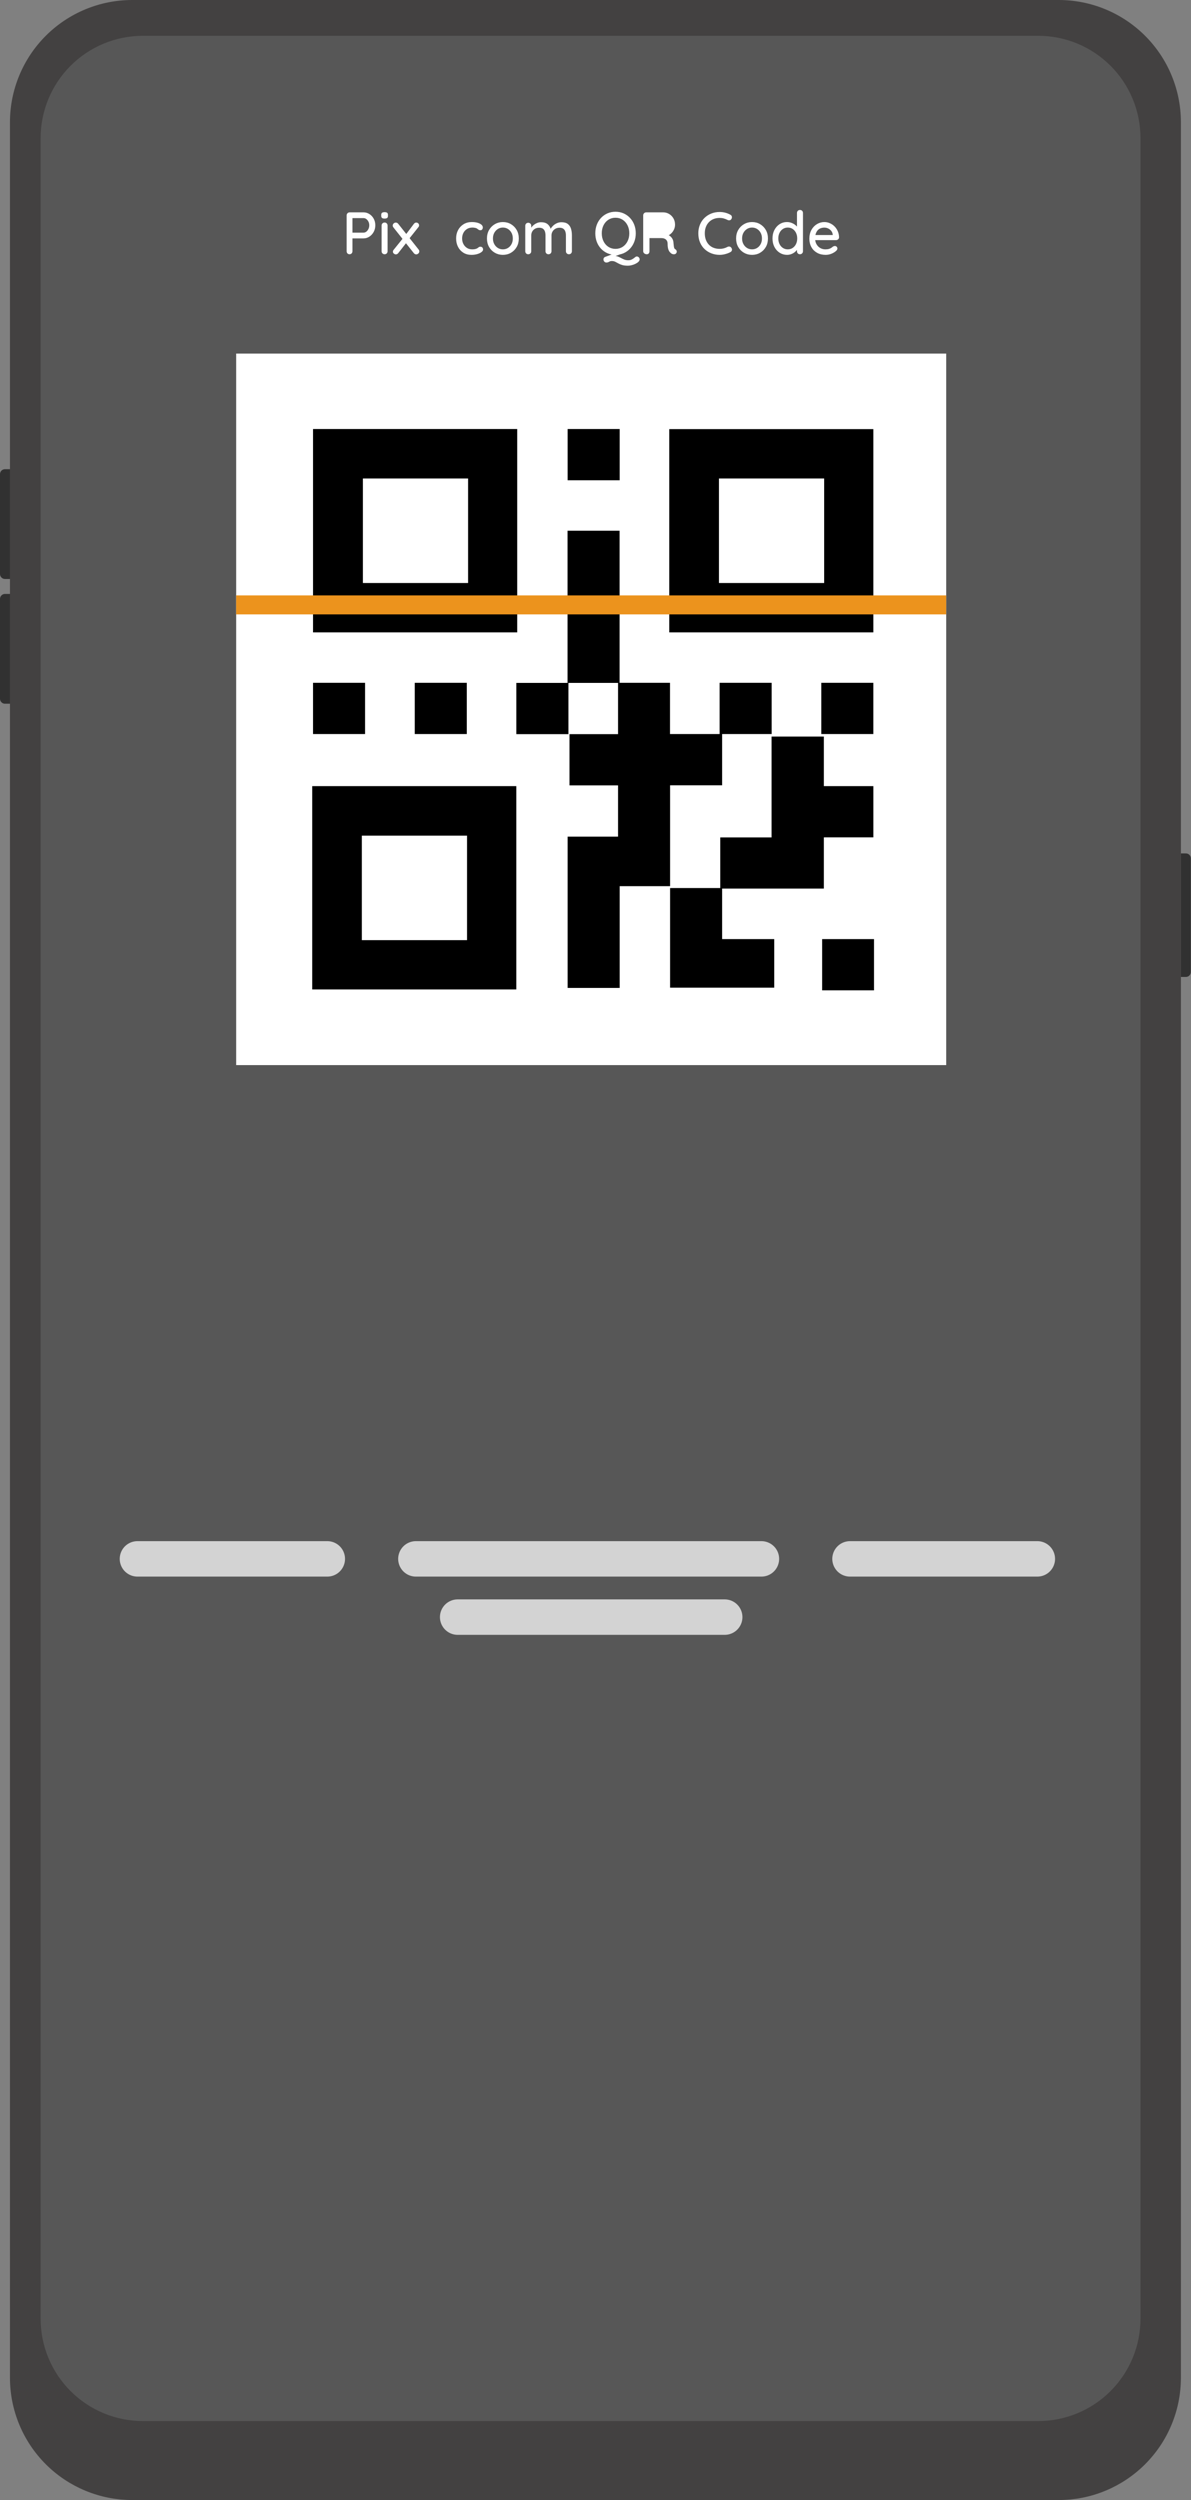 <?xml version="1.0" encoding="utf-8"?>
<svg width="955px" height="2004px" viewBox="0 0 955 2004" version="1.1" xmlns:xlink="http://www.w3.org/1999/xlink" xmlns="http://www.w3.org/2000/svg">
  <rect x="0" y="0" width="955" height="2004" fill="#808080" stroke="none"/>
  <defs>
    <path d="M0 0L795.617 0L795.617 797.369L0 797.369L0 0Z" id="path_1" />
    <clipPath id="mask_1">
      <use xlink:href="#path_1" />
    </clipPath>
  </defs>
  <g id="Group-20">
    <g id="Group-18">
      <path d="M97.999 0L840.921 0Q843.327 0 845.73 0.118Q848.133 0.236 850.527 0.472Q852.921 0.708 855.301 1.061Q857.68 1.414 860.04 1.883Q862.399 2.352 864.733 2.937Q867.067 3.521 869.369 4.22Q871.671 4.918 873.936 5.729Q876.201 6.539 878.424 7.46Q880.646 8.38 882.821 9.409Q884.996 10.438 887.118 11.572Q889.239 12.706 891.303 13.943Q893.366 15.179 895.367 16.516Q897.367 17.852 899.299 19.285Q901.231 20.719 903.091 22.245Q904.951 23.771 906.733 25.387Q908.516 27.002 910.217 28.703Q911.918 30.404 913.534 32.187Q915.149 33.969 916.675 35.829Q918.202 37.689 919.635 39.621Q921.068 41.553 922.404 43.554Q923.741 45.554 924.978 47.617Q926.215 49.681 927.349 51.803Q928.483 53.924 929.511 56.099Q930.54 58.274 931.46 60.496Q932.381 62.719 933.192 64.984Q934.002 67.249 934.7 69.551Q935.399 71.853 935.983 74.187Q936.568 76.521 937.037 78.88Q937.506 81.24 937.859 83.62Q938.212 85.999 938.448 88.393Q938.684 90.788 938.802 93.19Q938.92 95.593 938.92 97.999L938.92 1906Q938.92 1908.41 938.802 1910.81Q938.684 1913.21 938.448 1915.61Q938.212 1918 937.859 1920.38Q937.506 1922.76 937.037 1925.12Q936.568 1927.48 935.983 1929.81Q935.399 1932.15 934.7 1934.45Q934.002 1936.75 933.192 1939.02Q932.381 1941.28 931.46 1943.5Q930.54 1945.73 929.511 1947.9Q928.483 1950.08 927.349 1952.2Q926.215 1954.32 924.978 1956.38Q923.741 1958.45 922.404 1960.45Q921.068 1962.45 919.635 1964.38Q918.202 1966.31 916.675 1968.17Q915.149 1970.03 913.534 1971.81Q911.918 1973.6 910.217 1975.3Q908.516 1977 906.733 1978.61Q904.951 1980.23 903.091 1981.76Q901.231 1983.28 899.299 1984.71Q897.367 1986.15 895.367 1987.48Q893.366 1988.82 891.303 1990.06Q889.239 1991.29 887.118 1992.43Q884.996 1993.56 882.821 1994.59Q880.646 1995.62 878.424 1996.54Q876.201 1997.46 873.936 1998.27Q871.671 1999.08 869.369 1999.78Q867.067 2000.48 864.733 2001.06Q862.399 2001.65 860.04 2002.12Q857.68 2002.59 855.301 2002.94Q852.921 2003.29 850.527 2003.53Q848.133 2003.76 845.73 2003.88Q843.327 2004 840.921 2004L97.999 2004Q95.593 2004 93.19 2003.88Q90.788 2003.76 88.393 2003.53Q85.999 2003.29 83.62 2002.94Q81.24 2002.59 78.88 2002.12Q76.521 2001.65 74.187 2001.06Q71.853 2000.48 69.551 1999.78Q67.249 1999.08 64.984 1998.27Q62.719 1997.46 60.496 1996.54Q58.274 1995.62 56.099 1994.59Q53.924 1993.56 51.803 1992.43Q49.681 1991.29 47.617 1990.06Q45.554 1988.82 43.554 1987.48Q41.553 1986.15 39.621 1984.71Q37.689 1983.28 35.829 1981.76Q33.969 1980.23 32.187 1978.61Q30.404 1977 28.703 1975.3Q27.002 1973.6 25.387 1971.81Q23.771 1970.03 22.245 1968.17Q20.719 1966.31 19.285 1964.38Q17.852 1962.45 16.516 1960.45Q15.179 1958.45 13.943 1956.38Q12.706 1954.32 11.572 1952.2Q10.438 1950.08 9.409 1947.9Q8.38 1945.73 7.46 1943.5Q6.539 1941.28 5.729 1939.02Q4.918 1936.75 4.22 1934.45Q3.521 1932.15 2.937 1929.81Q2.352 1927.48 1.883 1925.12Q1.414 1922.76 1.061 1920.38Q0.708 1918 0.472 1915.61Q0.236 1913.21 0.118 1910.81Q0 1908.41 0 1906L0 97.999Q0 95.593 0.118 93.19Q0.236 90.788 0.472 88.393Q0.708 85.999 1.061 83.62Q1.414 81.24 1.883 78.88Q2.352 76.521 2.937 74.187Q3.521 71.853 4.22 69.551Q4.918 67.249 5.729 64.984Q6.539 62.719 7.46 60.496Q8.38 58.274 9.409 56.099Q10.438 53.924 11.572 51.803Q12.706 49.681 13.943 47.617Q15.179 45.554 16.516 43.554Q17.852 41.553 19.285 39.621Q20.719 37.689 22.245 35.829Q23.771 33.969 25.387 32.187Q27.002 30.404 28.703 28.703Q30.404 27.002 32.187 25.387Q33.969 23.771 35.829 22.245Q37.689 20.719 39.621 19.285Q41.553 17.852 43.554 16.516Q45.554 15.179 47.617 13.943Q49.681 12.706 51.803 11.572Q53.924 10.438 56.099 9.409Q58.274 8.38 60.496 7.46Q62.719 6.539 64.984 5.729Q67.249 4.918 69.551 4.22Q71.853 3.521 74.187 2.937Q76.521 2.352 78.88 1.883Q81.24 1.414 83.62 1.061Q85.999 0.708 88.393 0.472Q90.788 0.236 93.19 0.118Q95.593 0 97.999 0Z" transform="translate(7.988 0)" id="Rectangle-21" fill="#434141" fill-rule="evenodd" stroke="none" />
      <path d="M3.999 0L8 0L8 88L3.999 88Q3.803 88 3.607 87.981Q3.412 87.962 3.219 87.923Q3.026 87.885 2.838 87.828Q2.65 87.771 2.469 87.696Q2.287 87.62 2.114 87.528Q1.941 87.435 1.777 87.326Q1.614 87.217 1.462 87.092Q1.31 86.968 1.171 86.829Q1.032 86.69 0.908 86.538Q0.783 86.386 0.674 86.223Q0.565 86.059 0.472 85.886Q0.38 85.713 0.304 85.531Q0.229 85.35 0.172 85.162Q0.115 84.974 0.077 84.781Q0.039 84.588 0.019 84.393Q0 84.198 0 84.001L0 3.999Q0 3.803 0.019 3.607Q0.039 3.412 0.077 3.219Q0.115 3.026 0.172 2.838Q0.229 2.65 0.304 2.469Q0.38 2.287 0.472 2.114Q0.565 1.941 0.674 1.777Q0.783 1.614 0.908 1.462Q1.032 1.31 1.171 1.171Q1.31 1.032 1.462 0.908Q1.614 0.783 1.777 0.674Q1.941 0.565 2.114 0.472Q2.287 0.38 2.469 0.304Q2.65 0.229 2.838 0.172Q3.026 0.115 3.219 0.077Q3.412 0.039 3.607 0.019Q3.803 0 3.999 0Z" transform="translate(0 376.097)" id="Rectangle-22" fill="#313131" fill-rule="evenodd" stroke="none" />
      <path d="M3.999 0L8 0L8 88L3.999 88Q3.803 88 3.607 87.981Q3.412 87.962 3.219 87.923Q3.026 87.885 2.838 87.828Q2.65 87.771 2.469 87.696Q2.287 87.62 2.114 87.528Q1.941 87.435 1.777 87.326Q1.614 87.217 1.462 87.092Q1.31 86.968 1.171 86.829Q1.032 86.69 0.908 86.538Q0.783 86.386 0.674 86.223Q0.565 86.059 0.472 85.886Q0.38 85.713 0.304 85.531Q0.229 85.35 0.172 85.162Q0.115 84.974 0.077 84.781Q0.039 84.588 0.019 84.393Q0 84.198 0 84.001L0 3.999Q0 3.803 0.019 3.607Q0.039 3.412 0.077 3.219Q0.115 3.026 0.172 2.838Q0.229 2.65 0.304 2.469Q0.38 2.287 0.472 2.114Q0.565 1.941 0.674 1.777Q0.783 1.614 0.908 1.462Q1.032 1.31 1.171 1.171Q1.31 1.032 1.462 0.908Q1.614 0.783 1.777 0.674Q1.941 0.565 2.114 0.472Q2.287 0.38 2.469 0.304Q2.65 0.229 2.838 0.172Q3.026 0.115 3.219 0.077Q3.412 0.039 3.607 0.019Q3.803 0 3.999 0Z" transform="translate(0 476.097)" id="Rectangle-23" fill="#313131" fill-rule="evenodd" stroke="none" />
      <path d="M0 0L4.001 0Q4.197 0 4.393 0.019Q4.588 0.039 4.781 0.077Q4.974 0.115 5.162 0.172Q5.35 0.229 5.531 0.304Q5.713 0.38 5.886 0.472Q6.059 0.565 6.223 0.674Q6.386 0.783 6.538 0.908Q6.69 1.032 6.829 1.171Q6.968 1.31 7.092 1.462Q7.217 1.614 7.326 1.777Q7.435 1.941 7.528 2.114Q7.62 2.287 7.696 2.469Q7.771 2.65 7.828 2.838Q7.885 3.026 7.923 3.219Q7.961 3.412 7.981 3.607Q8 3.803 8 3.999L8 95.001Q8 95.198 7.981 95.393Q7.961 95.588 7.923 95.781Q7.885 95.974 7.828 96.162Q7.771 96.35 7.696 96.531Q7.62 96.713 7.528 96.886Q7.435 97.059 7.326 97.223Q7.217 97.386 7.092 97.538Q6.968 97.69 6.829 97.829Q6.69 97.968 6.538 98.092Q6.386 98.217 6.223 98.326Q6.059 98.435 5.886 98.528Q5.713 98.62 5.531 98.696Q5.35 98.771 5.162 98.828Q4.974 98.885 4.781 98.923Q4.588 98.962 4.393 98.981Q4.197 99 4.001 99L0 99L0 0Z" transform="translate(946.898 684.097)" id="Rectangle-24" fill="#313131" fill-rule="evenodd" stroke="none" />
    </g>
    <path d="M81.999 0L799.916 0Q801.929 0 803.94 0.099Q805.95 0.198 807.953 0.395Q809.957 0.592 811.948 0.888Q813.939 1.183 815.913 1.576Q817.887 1.968 819.84 2.457Q821.793 2.947 823.719 3.531Q825.645 4.115 827.541 4.793Q829.436 5.471 831.296 6.242Q833.155 7.012 834.975 7.873Q836.795 8.733 838.57 9.682Q840.345 10.631 842.072 11.666Q843.798 12.701 845.472 13.819Q847.146 14.938 848.763 16.137Q850.38 17.336 851.936 18.613Q853.492 19.89 854.983 21.242Q856.475 22.594 857.898 24.017Q859.321 25.44 860.673 26.932Q862.025 28.423 863.302 29.979Q864.579 31.535 865.778 33.152Q866.977 34.769 868.096 36.443Q869.214 38.117 870.249 39.843Q871.284 41.57 872.233 43.345Q873.182 45.12 874.042 46.94Q874.903 48.76 875.673 50.619Q876.443 52.479 877.122 54.374Q877.8 56.27 878.384 58.196Q878.968 60.122 879.458 62.075Q879.947 64.028 880.339 66.002Q880.732 67.976 881.027 69.967Q881.323 71.958 881.52 73.962Q881.718 75.965 881.816 77.975Q881.915 79.986 881.915 81.999L881.915 1830Q881.915 1832.01 881.816 1834.02Q881.718 1836.03 881.52 1838.04Q881.323 1840.04 881.027 1842.03Q880.732 1844.02 880.339 1846Q879.947 1847.97 879.458 1849.92Q878.968 1851.88 878.384 1853.8Q877.8 1855.73 877.122 1857.63Q876.443 1859.52 875.673 1861.38Q874.903 1863.24 874.042 1865.06Q873.182 1866.88 872.233 1868.65Q871.284 1870.43 870.249 1872.16Q869.214 1873.88 868.096 1875.56Q866.977 1877.23 865.778 1878.85Q864.579 1880.46 863.302 1882.02Q862.025 1883.58 860.673 1885.07Q859.321 1886.56 857.898 1887.98Q856.475 1889.41 854.983 1890.76Q853.492 1892.11 851.936 1893.39Q850.38 1894.66 848.763 1895.86Q847.146 1897.06 845.472 1898.18Q843.798 1899.3 842.072 1900.33Q840.345 1901.37 838.57 1902.32Q836.795 1903.27 834.975 1904.13Q833.155 1904.99 831.296 1905.76Q829.436 1906.53 827.541 1907.21Q825.645 1907.88 823.719 1908.47Q821.793 1909.05 819.84 1909.54Q817.887 1910.03 815.913 1910.42Q813.939 1910.82 811.948 1911.11Q809.957 1911.41 807.953 1911.61Q805.95 1911.8 803.94 1911.9Q801.929 1912 799.916 1912L81.999 1912Q79.986 1912 77.975 1911.9Q75.965 1911.8 73.962 1911.6Q71.958 1911.41 69.967 1911.11Q67.976 1910.82 66.002 1910.42Q64.028 1910.03 62.075 1909.54Q60.122 1909.05 58.196 1908.47Q56.27 1907.88 54.374 1907.21Q52.479 1906.53 50.619 1905.76Q48.76 1904.99 46.94 1904.13Q45.12 1903.27 43.345 1902.32Q41.57 1901.37 39.843 1900.33Q38.117 1899.3 36.443 1898.18Q34.769 1897.06 33.152 1895.86Q31.535 1894.66 29.979 1893.39Q28.423 1892.11 26.932 1890.76Q25.44 1889.41 24.017 1887.98Q22.594 1886.56 21.242 1885.07Q19.89 1883.58 18.613 1882.02Q17.336 1880.46 16.137 1878.85Q14.938 1877.23 13.819 1875.56Q12.701 1873.88 11.666 1872.16Q10.631 1870.43 9.682 1868.65Q8.733 1866.88 7.873 1865.06Q7.012 1863.24 6.242 1861.38Q5.471 1859.52 4.793 1857.63Q4.115 1855.73 3.531 1853.8Q2.947 1851.88 2.457 1849.92Q1.968 1847.97 1.576 1846Q1.183 1844.02 0.888 1842.03Q0.592 1840.04 0.395 1838.04Q0.198 1836.03 0.099 1834.02Q0 1832.01 0 1830L0 81.999Q0 79.986 0.099 77.975Q0.198 75.965 0.395 73.962Q0.592 71.958 0.888 69.967Q1.183 67.976 1.576 66.002Q1.968 64.028 2.457 62.075Q2.947 60.122 3.531 58.196Q4.115 56.27 4.793 54.374Q5.471 52.479 6.242 50.619Q7.012 48.76 7.873 46.94Q8.733 45.12 9.682 43.345Q10.631 41.57 11.666 39.843Q12.701 38.117 13.819 36.443Q14.938 34.769 16.137 33.152Q17.336 31.535 18.613 29.979Q19.89 28.423 21.242 26.932Q22.594 25.44 24.017 24.017Q25.44 22.594 26.932 21.242Q28.423 19.89 29.979 18.613Q31.535 17.336 33.152 16.137Q34.769 14.938 36.443 13.819Q38.117 12.701 39.843 11.666Q41.57 10.631 43.345 9.682Q45.12 8.733 46.94 7.873Q48.76 7.012 50.619 6.242Q52.479 5.471 54.374 4.793Q56.27 4.115 58.196 3.531Q60.122 2.947 62.075 2.457Q64.028 1.968 66.002 1.576Q67.976 1.183 69.967 0.888Q71.958 0.592 73.962 0.395Q75.965 0.198 77.975 0.099Q79.986 0 81.999 0Z" transform="translate(32.576 28.696)" id="Rectangle-64" fill="#575757" fill-rule="evenodd" stroke="none" />
    <g id="Pix--com-QR-Code" fill="#FFFFFF" transform="translate(270.865 157.014)">
      <path d="M370.592 11.28Q371.6 11.28 372.296 11.952Q372.992 12.624 372.992 13.728L372.992 44.352Q372.992 45.408 372.296 46.104C371.832 46.568 371.264 46.8 370.592 46.8C369.888 46.8 369.312 46.568 368.864 46.104Q368.192 45.408 368.192 44.352L368.192 43.27Q367.546 44.148 366.56 44.976Q365.36 45.984 363.728 46.632Q362.096 47.28 360.224 47.28Q356.96 47.28 354.296 45.576Q351.632 43.872 350.096 40.92Q348.56 37.968 348.56 34.128Q348.56 30.288 350.096 27.336Q351.632 24.384 354.248 22.68Q356.864 20.976 360.08 20.976Q362.096 20.976 363.848 21.648Q365.6 22.32 366.896 23.376Q367.633 23.977 368.192 24.616L368.192 13.728Q368.192 12.672 368.864 11.976Q369.536 11.28 370.592 11.28ZM238.928 30Q238.928 33.648 237.728 36.792Q236.528 39.936 234.344 42.288Q232.16 44.64 229.184 45.96Q227.75 46.596 226.183 46.925L222.719 48.175Q223.712 48.3 224.552 48.624Q225.92 49.152 227.192 49.848Q228.464 50.544 229.808 51.072Q231.152 51.6 232.928 51.6Q234.416 51.6 235.424 51.12Q236.432 50.64 237.104 50.16Q237.92 49.584 238.52 49.08Q239.12 48.576 239.792 48.576Q240.656 48.576 241.352 49.272Q242.048 49.968 242.048 50.88Q242.048 51.888 241.112 52.8Q240.176 53.712 238.712 54.432Q237.248 55.152 235.64 55.56Q234.032 55.968 232.688 55.968Q229.76 55.968 227.936 55.392Q226.112 54.816 224.864 54.096Q223.616 53.376 222.44 52.8Q221.264 52.224 219.632 52.224Q218.72 52.224 218.144 52.512L216.944 53.112Q216.32 53.424 215.36 53.424Q214.352 53.424 213.68 52.656Q213.008 51.888 213.008 50.976Q213.008 49.44 214.4 48.912L219.565 47.005Q217.793 46.677 216.176 45.96Q213.2 44.64 211.016 42.288Q208.832 39.936 207.656 36.792Q206.48 33.648 206.48 30Q206.48 26.352 207.656 23.208Q208.832 20.064 211.016 17.712Q213.2 15.36 216.176 14.04Q219.152 12.72 222.656 12.72Q226.208 12.72 229.184 14.04Q232.16 15.36 234.344 17.712Q236.528 20.064 237.728 23.208Q238.928 26.352 238.928 30ZM314.768 15.12Q315.824 15.648 315.992 16.752Q316.16 17.856 315.44 18.768Q314.912 19.488 314.072 19.584Q313.232 19.68 312.416 19.248Q311.024 18.528 309.488 18.096Q307.952 17.664 306.224 17.664Q303.488 17.664 301.304 18.552Q299.12 19.44 297.536 21.096Q295.952 22.752 295.112 25.008Q294.272 27.264 294.272 30Q294.272 33.024 295.184 35.352Q296.096 37.68 297.704 39.288Q299.312 40.896 301.496 41.688Q303.68 42.48 306.224 42.48Q307.856 42.48 309.416 42.096Q310.976 41.712 312.368 40.944Q313.232 40.512 314.072 40.632Q314.912 40.752 315.44 41.472Q316.256 42.48 316.04 43.512Q315.824 44.544 314.816 45.072Q313.616 45.744 312.176 46.224Q310.736 46.704 309.248 46.992Q307.76 47.28 306.224 47.28Q302.768 47.28 299.696 46.128Q296.624 44.976 294.224 42.768Q291.824 40.56 290.456 37.344Q289.088 34.128 289.088 30Q289.088 26.304 290.36 23.16Q291.632 20.016 293.96 17.736Q296.288 15.456 299.408 14.184Q302.528 12.912 306.224 12.912Q308.528 12.912 310.712 13.488Q312.896 14.064 314.768 15.12ZM35.456 17.688Q36.08 18.192 37.472 18.192Q38.912 18.192 39.56 17.712Q40.208 17.232 40.208 15.984L40.208 15.216Q40.208 14.064 39.584 13.56Q38.96 13.056 37.52 13.056Q36.176 13.056 35.504 13.536Q34.832 14.016 34.832 15.216L34.832 15.984Q34.832 17.184 35.456 17.688ZM25.328 14.568Q23.168 13.2 20.624 13.2L9.536 13.2Q8.528 13.2 7.808 13.896Q7.088 14.592 7.088 15.648L7.088 44.352Q7.088 45.408 7.736 46.104C8.168 46.568 8.72 46.8 9.392 46.8C10.096 46.8 10.664 46.568 11.096 46.104Q11.744 45.408 11.744 44.352L11.744 34.08L20.624 34.08Q23.168 34.08 25.328 32.664Q27.488 31.248 28.784 28.872Q30.08 26.496 30.08 23.568Q30.08 20.64 28.784 18.288Q27.488 15.936 25.328 14.568ZM245.744 46.104C246.32 46.568 246.992 46.8 247.76 46.8C248.432 46.8 248.96 46.568 249.344 46.104Q249.92 45.408 249.92 44.352L249.92 33.84L259.424 33.84Q260.528 33.84 261.44 34.104Q262.352 34.368 263.024 34.92Q263.696 35.472 264.08 36.336Q264.464 37.2 264.464 38.4Q264.464 40.992 264.944 42.576Q265.424 44.16 266.216 45.048Q267.008 45.936 267.776 46.416Q268.256 46.656 268.928 46.776Q269.6 46.896 270.248 46.728Q270.896 46.56 271.328 45.984Q271.952 45.216 271.736 44.256Q271.52 43.296 270.656 42.816Q270.032 42.48 269.792 41.856Q269.552 41.232 269.432 40.248Q269.312 39.264 269.168 37.776Q269.12 36.096 268.472 34.776Q267.824 33.456 266.72 32.472Q266.112 31.931 265.389 31.527Q266.586 30.891 267.584 29.856Q268.88 28.512 269.648 26.76Q270.416 25.008 270.416 23.088Q270.416 20.208 269.096 17.976Q267.776 15.744 265.616 14.472Q263.456 13.2 260.864 13.2L247.328 13.2Q246.32 13.2 245.6 13.896Q244.88 14.592 244.88 15.648L244.88 44.352Q244.88 45.408 245.744 46.104ZM233.744 30Q233.744 26.448 232.328 23.616Q230.912 20.784 228.416 19.152Q225.92 17.52 222.656 17.52Q219.44 17.52 216.944 19.152Q214.448 20.784 213.056 23.592Q211.664 26.4 211.664 30Q211.664 33.552 213.056 36.384Q214.448 39.216 216.944 40.848Q219.44 42.48 222.656 42.48Q225.92 42.48 228.416 40.848Q230.912 39.216 232.328 36.384Q233.744 33.552 233.744 30ZM22.904 28.656Q21.872 29.472 20.624 29.472L11.744 29.472L11.744 17.808L20.624 17.808Q21.872 17.808 22.904 18.6Q23.936 19.392 24.584 20.688Q25.232 21.984 25.232 23.568Q25.232 25.152 24.584 26.496Q23.936 27.84 22.904 28.656ZM249.92 29.664L260.768 29.664Q261.872 29.616 262.904 28.776Q263.936 27.936 264.584 26.496Q265.232 25.056 265.232 23.232Q265.232 20.928 263.864 19.368Q262.496 17.808 260.624 17.808L249.92 17.808L249.92 29.664ZM111.992 21.528Q110 20.976 107.408 20.976Q103.712 20.976 100.88 22.704Q98.048 24.432 96.464 27.384Q94.88 30.336 94.88 34.128Q94.88 37.872 96.392 40.848Q97.904 43.824 100.664 45.552Q103.424 47.28 107.168 47.28Q109.712 47.28 111.824 46.656Q113.936 46.032 115.208 45.048Q116.48 44.064 116.48 43.008Q116.48 42.048 115.928 41.4Q115.376 40.752 114.32 40.752Q113.408 40.752 112.928 41.208Q112.448 41.664 111.68 42.096Q111.056 42.432 110.12 42.648Q109.184 42.864 107.744 42.864Q105.344 42.864 103.544 41.712Q101.744 40.56 100.712 38.592Q99.68 36.624 99.68 34.128Q99.68 31.632 100.712 29.664Q101.744 27.696 103.592 26.544Q105.44 25.392 107.984 25.392Q108.8 25.392 109.832 25.584Q110.864 25.776 111.392 26.064Q111.968 26.4 112.352 26.736Q112.736 27.072 113.192 27.312Q113.648 27.552 114.368 27.552Q115.28 27.552 115.784 26.856Q116.288 26.16 116.288 25.344Q116.288 24.048 115.136 23.064Q113.984 22.08 111.992 21.528ZM145.136 34.176Q145.136 38.016 143.432 40.968Q141.728 43.92 138.848 45.6Q135.968 47.28 132.368 47.28Q128.816 47.28 125.912 45.6Q123.008 43.92 121.304 40.968Q119.6 38.016 119.6 34.176Q119.6 30.288 121.304 27.336Q123.008 24.384 125.912 22.68Q128.816 20.976 132.368 20.976Q135.968 20.976 138.848 22.68Q141.728 24.384 143.432 27.336Q145.136 30.288 145.136 34.176ZM343.208 40.968Q344.912 38.016 344.912 34.176Q344.912 30.288 343.208 27.336Q341.504 24.384 338.624 22.68Q335.744 20.976 332.144 20.976Q328.592 20.976 325.688 22.68Q322.784 24.384 321.08 27.336Q319.376 30.288 319.376 34.176Q319.376 38.016 321.08 40.968Q322.784 43.92 325.688 45.6Q328.592 47.28 332.144 47.28Q335.744 47.28 338.624 45.6Q341.504 43.92 343.208 40.968ZM384.296 45.624Q387.248 47.28 391.184 47.28Q393.68 47.28 395.96 46.32Q398.24 45.36 399.536 44.112Q400.592 43.248 400.592 42.192Q400.592 41.376 400.016 40.776Q399.44 40.176 398.576 40.176Q397.904 40.176 397.136 40.608Q396.56 41.088 395.792 41.616Q395.024 42.144 393.872 42.504Q392.72 42.864 390.992 42.864Q388.688 42.864 386.816 41.784Q384.944 40.704 383.84 38.736Q383.027 37.286 382.812 35.472L399.488 35.472Q400.448 35.472 401.168 34.848Q401.888 34.224 401.936 33.264Q401.888 30.624 400.928 28.392Q399.968 26.16 398.336 24.504Q396.704 22.848 394.568 21.912Q392.432 20.976 390.128 20.976Q387.056 20.976 384.296 22.584Q381.536 24.192 379.832 27.192Q378.128 30.192 378.128 34.416Q378.128 38.16 379.736 41.064Q381.344 43.968 384.296 45.624ZM382.977 31.392Q383.123 30.651 383.36 30.024Q383.984 28.368 384.992 27.36Q386 26.352 387.344 25.896Q388.688 25.44 390.128 25.44Q391.76 25.44 393.224 26.136Q394.688 26.832 395.696 28.104Q396.704 29.376 396.848 31.056L396.848 31.392L382.977 31.392ZM168.464 22.872Q166.544 21.12 162.992 21.12Q161.312 21.12 159.872 21.696Q158.432 22.272 157.256 23.184Q156.08 24.096 155.312 25.2Q155.212 25.343 155.12 25.486L155.12 24Q155.12 22.944 154.424 22.248Q153.728 21.552 152.72 21.552Q151.664 21.552 150.992 22.248Q150.32 22.944 150.32 24L150.32 44.352Q150.32 45.408 150.992 46.104C151.44 46.568 152.016 46.8 152.72 46.8C153.392 46.8 153.96 46.568 154.424 46.104Q155.12 45.408 155.12 44.352L155.12 31.632Q155.12 29.952 155.912 28.56Q156.704 27.168 158.144 26.352Q159.584 25.536 161.456 25.536Q163.424 25.536 164.528 26.352Q165.632 27.168 166.088 28.56Q166.544 29.952 166.544 31.632L166.544 44.352Q166.544 45.408 167.216 46.104C167.664 46.568 168.24 46.8 168.944 46.8C169.648 46.8 170.224 46.568 170.672 46.104Q171.344 45.408 171.344 44.352L171.344 31.68Q171.344 30 172.16 28.608Q172.976 27.216 174.44 26.376Q175.904 25.536 177.776 25.536Q179.744 25.536 180.872 26.376Q182 27.216 182.456 28.608Q182.912 30 182.912 31.68L182.912 44.352Q182.912 45.408 183.608 46.104C184.072 46.568 184.64 46.8 185.312 46.8C186.016 46.8 186.592 46.568 187.04 46.104Q187.712 45.408 187.712 44.352L187.712 31.632Q187.712 28.704 186.992 26.328Q186.272 23.952 184.448 22.536Q182.624 21.12 179.312 21.12Q177.296 21.12 175.52 21.96Q173.744 22.8 172.472 24.072Q171.304 25.239 170.683 26.387Q169.974 24.25 168.464 22.872ZM39.248 46.104Q39.92 45.408 39.92 44.352L39.92 23.808Q39.92 22.752 39.248 22.056Q38.576 21.36 37.52 21.36Q36.512 21.36 35.816 22.056Q35.12 22.752 35.12 23.808L35.12 44.352Q35.12 45.408 35.816 46.104C36.28 46.568 36.848 46.8 37.52 46.8C38.224 46.8 38.8 46.568 39.248 46.104ZM46.496 21.408Q47.696 21.408 48.464 22.416L54.909 30.543L60.944 22.512Q61.76 21.408 62.864 21.408Q63.872 21.408 64.52 22.056Q65.168 22.704 65.168 23.568Q65.168 23.952 65.048 24.36Q64.928 24.768 64.592 25.104L57.576 33.907L64.832 43.056Q65.36 43.68 65.36 44.496Q65.36 45.456 64.592 46.176Q63.824 46.896 62.912 46.896Q61.76 46.896 60.944 45.888L54.662 37.966L48.464 45.888Q47.696 46.896 46.544 46.896Q45.728 46.896 44.96 46.272Q44.192 45.648 44.192 44.736Q44.192 43.92 44.768 43.248L51.871 34.447L44.576 25.248Q44.048 24.624 44.048 23.808Q44.048 22.8 44.792 22.104Q45.536 21.408 46.496 21.408ZM140.336 34.176Q140.336 31.536 139.28 29.592Q138.224 27.648 136.424 26.52Q134.624 25.392 132.368 25.392Q130.16 25.392 128.36 26.52Q126.56 27.648 125.48 29.592Q124.4 31.536 124.4 34.176Q124.4 36.72 125.48 38.688Q126.56 40.656 128.36 41.76Q130.16 42.864 132.368 42.864Q134.624 42.864 136.424 41.76Q138.224 40.656 139.28 38.688Q140.336 36.72 140.336 34.176ZM339.056 29.592Q340.112 31.536 340.112 34.176Q340.112 36.72 339.056 38.688Q338 40.656 336.2 41.76Q334.4 42.864 332.144 42.864Q329.936 42.864 328.136 41.76Q326.336 40.656 325.256 38.688Q324.176 36.72 324.176 34.176Q324.176 31.536 325.256 29.592Q326.336 27.648 328.136 26.52Q329.936 25.392 332.144 25.392Q334.4 25.392 336.2 26.52Q338 27.648 339.056 29.592ZM360.8 42.864Q363.056 42.864 364.76 41.712Q366.464 40.56 367.424 38.592Q368.384 36.624 368.384 34.128Q368.384 31.632 367.424 29.664Q366.464 27.696 364.76 26.544Q363.056 25.392 360.8 25.392Q358.592 25.392 356.864 26.544Q355.136 27.696 354.176 29.664Q353.216 31.632 353.216 34.128Q353.216 36.624 354.176 38.592Q355.136 40.56 356.864 41.712Q358.592 42.864 360.8 42.864Z" />
    </g>
    <path d="M0 0L569.338 0L569.338 570.352L0 570.352L0 0Z" transform="translate(189.373 283.426)" id="Rectangle-65" fill="#FFFFFF" fill-rule="evenodd" stroke="none" />
    <path d="M14.207 0L166.438 0Q166.787 0 167.136 0.017Q167.484 0.034 167.831 0.068Q168.178 0.103 168.523 0.154Q168.868 0.205 169.21 0.273Q169.552 0.341 169.89 0.426Q170.229 0.511 170.562 0.612Q170.896 0.713 171.225 0.83Q171.553 0.948 171.875 1.081Q172.197 1.215 172.513 1.364Q172.828 1.513 173.136 1.678Q173.443 1.842 173.742 2.021Q174.041 2.201 174.331 2.394Q174.621 2.588 174.902 2.796Q175.182 3.004 175.451 3.225Q175.721 3.446 175.979 3.68Q176.238 3.915 176.484 4.161Q176.731 4.408 176.965 4.666Q177.199 4.925 177.421 5.194Q177.642 5.464 177.85 5.744Q178.057 6.024 178.251 6.314Q178.445 6.604 178.624 6.903Q178.803 7.202 178.968 7.51Q179.132 7.817 179.281 8.133Q179.431 8.448 179.564 8.77Q179.697 9.092 179.815 9.421Q179.932 9.749 180.034 10.083Q180.135 10.417 180.22 10.755Q180.304 11.093 180.372 11.435Q180.44 11.777 180.492 12.123Q180.543 12.467 180.577 12.815Q180.611 13.162 180.628 13.51Q180.645 13.858 180.645 14.207L180.645 14.209Q180.645 14.558 180.628 14.906Q180.611 15.255 180.577 15.602Q180.543 15.949 180.492 16.294Q180.44 16.639 180.372 16.981Q180.304 17.323 180.22 17.661Q180.135 17.999 180.034 18.333Q179.932 18.667 179.815 18.995Q179.697 19.324 179.564 19.646Q179.43 19.968 179.281 20.283Q179.132 20.599 178.968 20.906Q178.803 21.214 178.624 21.513Q178.445 21.812 178.251 22.102Q178.057 22.392 177.85 22.672Q177.642 22.952 177.421 23.222Q177.199 23.491 176.965 23.75Q176.731 24.008 176.484 24.255Q176.238 24.502 175.979 24.736Q175.721 24.97 175.451 25.191Q175.182 25.413 174.902 25.62Q174.621 25.828 174.331 26.022Q174.041 26.216 173.742 26.395Q173.443 26.574 173.136 26.739Q172.828 26.903 172.513 27.052Q172.197 27.201 171.875 27.335Q171.553 27.468 171.225 27.586Q170.896 27.703 170.562 27.804Q170.229 27.906 169.89 27.99Q169.552 28.075 169.21 28.143Q168.868 28.211 168.523 28.262Q168.178 28.314 167.831 28.348Q167.484 28.382 167.136 28.399Q166.787 28.416 166.438 28.416L14.207 28.416Q13.858 28.416 13.51 28.399Q13.162 28.382 12.815 28.348Q12.467 28.314 12.123 28.262Q11.777 28.211 11.435 28.143Q11.093 28.075 10.755 27.99Q10.417 27.906 10.083 27.804Q9.749 27.703 9.421 27.586Q9.092 27.468 8.77 27.335Q8.448 27.201 8.133 27.052Q7.817 26.903 7.51 26.739Q7.202 26.574 6.903 26.395Q6.604 26.216 6.314 26.022Q6.024 25.828 5.744 25.62Q5.464 25.413 5.194 25.191Q4.925 24.97 4.666 24.736Q4.408 24.502 4.161 24.255Q3.915 24.008 3.68 23.75Q3.446 23.491 3.225 23.222Q3.004 22.952 2.796 22.672Q2.588 22.392 2.394 22.102Q2.201 21.812 2.021 21.513Q1.842 21.214 1.678 20.906Q1.513 20.599 1.364 20.283Q1.215 19.968 1.081 19.646Q0.948 19.324 0.83 18.995Q0.713 18.667 0.612 18.333Q0.511 17.999 0.426 17.661Q0.341 17.323 0.273 16.981Q0.205 16.639 0.154 16.294Q0.103 15.949 0.068 15.602Q0.034 15.255 0.017 14.906Q0 14.558 0 14.209L0 14.207Q0 13.858 0.017 13.51Q0.034 13.162 0.068 12.815Q0.103 12.467 0.154 12.123Q0.205 11.777 0.273 11.435Q0.341 11.093 0.426 10.755Q0.511 10.417 0.612 10.083Q0.713 9.749 0.83 9.421Q0.948 9.092 1.081 8.77Q1.215 8.448 1.364 8.133Q1.513 7.817 1.678 7.51Q1.842 7.202 2.021 6.903Q2.201 6.604 2.394 6.314Q2.588 6.024 2.796 5.744Q3.004 5.464 3.225 5.194Q3.446 4.925 3.68 4.666Q3.915 4.408 4.161 4.161Q4.408 3.915 4.666 3.68Q4.925 3.446 5.194 3.225Q5.464 3.004 5.744 2.796Q6.024 2.588 6.314 2.394Q6.604 2.201 6.903 2.021Q7.202 1.842 7.51 1.678Q7.817 1.513 8.133 1.364Q8.448 1.215 8.77 1.081Q9.092 0.948 9.421 0.83Q9.749 0.713 10.083 0.612Q10.417 0.511 10.755 0.426Q11.093 0.341 11.435 0.273Q11.777 0.205 12.123 0.154Q12.467 0.103 12.815 0.068Q13.162 0.034 13.51 0.017Q13.858 0 14.207 0Z" transform="translate(96.006 1235.367)" id="Rectangle-66" fill="#D3D3D3" fill-rule="evenodd" stroke="none" />
    <path d="M14.207 0L291.266 0Q291.615 0 291.964 0.017Q292.312 0.034 292.659 0.068Q293.006 0.103 293.351 0.154Q293.696 0.205 294.038 0.273Q294.38 0.341 294.718 0.426Q295.057 0.511 295.39 0.612Q295.724 0.713 296.053 0.83Q296.381 0.948 296.703 1.081Q297.025 1.215 297.341 1.364Q297.656 1.513 297.964 1.678Q298.271 1.842 298.57 2.021Q298.869 2.201 299.159 2.394Q299.449 2.588 299.73 2.796Q300.01 3.004 300.279 3.225Q300.549 3.446 300.807 3.68Q301.066 3.915 301.312 4.161Q301.559 4.408 301.793 4.666Q302.027 4.925 302.249 5.194Q302.47 5.464 302.678 5.744Q302.885 6.024 303.079 6.314Q303.273 6.604 303.452 6.903Q303.631 7.202 303.796 7.51Q303.96 7.817 304.109 8.133Q304.258 8.448 304.392 8.77Q304.525 9.092 304.643 9.421Q304.76 9.749 304.862 10.083Q304.963 10.417 305.048 10.755Q305.132 11.093 305.2 11.435Q305.268 11.777 305.32 12.123Q305.371 12.467 305.405 12.815Q305.439 13.162 305.456 13.51Q305.473 13.858 305.473 14.207L305.473 14.209Q305.473 14.558 305.456 14.906Q305.439 15.255 305.405 15.602Q305.371 15.949 305.32 16.294Q305.268 16.639 305.2 16.981Q305.132 17.323 305.048 17.661Q304.963 17.999 304.862 18.333Q304.76 18.667 304.643 18.995Q304.525 19.324 304.392 19.646Q304.258 19.968 304.109 20.283Q303.96 20.599 303.796 20.906Q303.631 21.214 303.452 21.513Q303.273 21.812 303.079 22.102Q302.885 22.392 302.678 22.672Q302.47 22.952 302.249 23.222Q302.027 23.491 301.793 23.75Q301.559 24.008 301.312 24.255Q301.066 24.502 300.807 24.736Q300.549 24.97 300.279 25.191Q300.01 25.413 299.73 25.62Q299.449 25.828 299.159 26.022Q298.869 26.216 298.57 26.395Q298.271 26.574 297.964 26.739Q297.656 26.903 297.341 27.052Q297.025 27.201 296.703 27.335Q296.381 27.468 296.053 27.586Q295.724 27.703 295.39 27.804Q295.057 27.906 294.718 27.99Q294.38 28.075 294.038 28.143Q293.696 28.211 293.351 28.262Q293.006 28.314 292.659 28.348Q292.312 28.382 291.964 28.399Q291.615 28.416 291.266 28.416L14.207 28.416Q13.858 28.416 13.51 28.399Q13.162 28.382 12.815 28.348Q12.467 28.314 12.123 28.262Q11.777 28.211 11.435 28.143Q11.093 28.075 10.755 27.99Q10.417 27.906 10.083 27.804Q9.749 27.703 9.421 27.586Q9.092 27.468 8.77 27.335Q8.448 27.201 8.133 27.052Q7.817 26.903 7.51 26.739Q7.202 26.574 6.903 26.395Q6.604 26.216 6.314 26.022Q6.024 25.828 5.744 25.62Q5.464 25.413 5.194 25.191Q4.925 24.97 4.666 24.736Q4.408 24.502 4.161 24.255Q3.915 24.008 3.68 23.75Q3.446 23.491 3.225 23.222Q3.004 22.952 2.796 22.672Q2.588 22.392 2.394 22.102Q2.201 21.812 2.021 21.513Q1.842 21.214 1.678 20.906Q1.513 20.599 1.364 20.283Q1.215 19.968 1.081 19.646Q0.948 19.324 0.83 18.995Q0.713 18.667 0.612 18.333Q0.511 17.999 0.426 17.661Q0.341 17.323 0.273 16.981Q0.205 16.639 0.154 16.294Q0.103 15.949 0.068 15.602Q0.034 15.255 0.017 14.906Q0 14.558 0 14.209L0 14.207Q0 13.858 0.017 13.51Q0.034 13.162 0.068 12.815Q0.103 12.467 0.154 12.123Q0.205 11.777 0.273 11.435Q0.341 11.093 0.426 10.755Q0.511 10.417 0.612 10.083Q0.713 9.749 0.83 9.421Q0.948 9.092 1.081 8.77Q1.215 8.448 1.364 8.133Q1.513 7.817 1.678 7.51Q1.842 7.202 2.021 6.903Q2.201 6.604 2.394 6.314Q2.588 6.024 2.796 5.744Q3.004 5.464 3.225 5.194Q3.446 4.925 3.68 4.666Q3.915 4.408 4.161 4.161Q4.408 3.915 4.666 3.68Q4.925 3.446 5.194 3.225Q5.464 3.004 5.744 2.796Q6.024 2.588 6.314 2.394Q6.604 2.201 6.903 2.021Q7.202 1.842 7.51 1.678Q7.817 1.513 8.133 1.364Q8.448 1.215 8.77 1.081Q9.092 0.948 9.421 0.83Q9.749 0.713 10.083 0.612Q10.417 0.511 10.755 0.426Q11.093 0.341 11.435 0.273Q11.777 0.205 12.123 0.154Q12.467 0.103 12.815 0.068Q13.162 0.034 13.51 0.017Q13.858 0 14.207 0Z" transform="translate(319.275 1235.367)" id="Rectangle-68" fill="#D3D3D3" fill-rule="evenodd" stroke="none" />
    <path d="M14.207 0L164.409 0Q164.757 0 165.106 0.017Q165.454 0.034 165.801 0.068Q166.148 0.103 166.493 0.154Q166.838 0.205 167.18 0.273Q167.522 0.341 167.861 0.426Q168.199 0.511 168.533 0.612Q168.866 0.713 169.195 0.83Q169.523 0.948 169.845 1.081Q170.168 1.215 170.483 1.364Q170.798 1.513 171.106 1.678Q171.413 1.842 171.713 2.021Q172.012 2.201 172.302 2.394Q172.592 2.588 172.872 2.796Q173.152 3.004 173.421 3.225Q173.691 3.446 173.95 3.68Q174.208 3.915 174.455 4.161Q174.701 4.408 174.935 4.666Q175.17 4.925 175.391 5.194Q175.612 5.464 175.82 5.744Q176.028 6.024 176.221 6.314Q176.415 6.604 176.594 6.903Q176.774 7.202 176.938 7.51Q177.103 7.817 177.252 8.133Q177.401 8.448 177.534 8.77Q177.668 9.092 177.785 9.421Q177.903 9.749 178.004 10.083Q178.105 10.417 178.19 10.755Q178.275 11.093 178.343 11.435Q178.411 11.777 178.462 12.123Q178.513 12.467 178.547 12.815Q178.581 13.162 178.599 13.51Q178.616 13.858 178.616 14.207L178.616 14.209Q178.616 14.558 178.599 14.906Q178.581 15.255 178.547 15.602Q178.513 15.949 178.462 16.294Q178.411 16.639 178.343 16.981Q178.275 17.323 178.19 17.661Q178.105 17.999 178.004 18.333Q177.903 18.667 177.785 18.995Q177.668 19.324 177.534 19.646Q177.401 19.968 177.252 20.283Q177.103 20.599 176.938 20.906Q176.774 21.214 176.594 21.513Q176.415 21.812 176.221 22.102Q176.028 22.392 175.82 22.672Q175.612 22.952 175.391 23.222Q175.17 23.491 174.935 23.75Q174.701 24.008 174.455 24.255Q174.208 24.502 173.95 24.736Q173.691 24.97 173.422 25.191Q173.152 25.413 172.872 25.62Q172.592 25.828 172.302 26.022Q172.012 26.216 171.713 26.395Q171.413 26.574 171.106 26.739Q170.798 26.903 170.483 27.052Q170.168 27.201 169.845 27.335Q169.523 27.468 169.195 27.586Q168.866 27.703 168.533 27.804Q168.199 27.906 167.861 27.99Q167.522 28.075 167.18 28.143Q166.838 28.211 166.493 28.262Q166.148 28.314 165.801 28.348Q165.454 28.382 165.106 28.399Q164.757 28.416 164.409 28.416L14.207 28.416Q13.858 28.416 13.51 28.399Q13.162 28.382 12.815 28.348Q12.467 28.314 12.123 28.262Q11.777 28.211 11.435 28.143Q11.093 28.075 10.755 27.99Q10.417 27.906 10.083 27.804Q9.749 27.703 9.421 27.586Q9.092 27.468 8.77 27.335Q8.448 27.201 8.133 27.052Q7.817 26.903 7.51 26.739Q7.202 26.574 6.903 26.395Q6.604 26.216 6.314 26.022Q6.024 25.828 5.744 25.62Q5.464 25.413 5.194 25.191Q4.925 24.97 4.666 24.736Q4.408 24.502 4.161 24.255Q3.915 24.008 3.68 23.75Q3.446 23.491 3.225 23.222Q3.004 22.952 2.796 22.672Q2.588 22.392 2.394 22.102Q2.201 21.812 2.021 21.513Q1.842 21.214 1.678 20.906Q1.513 20.599 1.364 20.283Q1.215 19.968 1.081 19.646Q0.948 19.324 0.83 18.995Q0.713 18.667 0.612 18.333Q0.511 17.999 0.426 17.661Q0.341 17.323 0.273 16.981Q0.205 16.639 0.154 16.294Q0.103 15.949 0.068 15.602Q0.034 15.255 0.017 14.906Q0 14.558 0 14.209L0 14.207Q0 13.858 0.017 13.51Q0.034 13.162 0.068 12.815Q0.103 12.467 0.154 12.123Q0.205 11.777 0.273 11.435Q0.341 11.093 0.426 10.755Q0.511 10.417 0.612 10.083Q0.713 9.749 0.83 9.421Q0.948 9.092 1.081 8.77Q1.215 8.448 1.364 8.133Q1.513 7.817 1.678 7.51Q1.842 7.202 2.021 6.903Q2.201 6.604 2.394 6.314Q2.588 6.024 2.796 5.744Q3.004 5.464 3.225 5.194Q3.446 4.925 3.68 4.666Q3.915 4.408 4.161 4.161Q4.408 3.915 4.666 3.68Q4.925 3.446 5.194 3.225Q5.464 3.004 5.744 2.796Q6.024 2.588 6.314 2.394Q6.604 2.201 6.903 2.021Q7.202 1.842 7.51 1.678Q7.817 1.513 8.133 1.364Q8.448 1.215 8.77 1.081Q9.092 0.948 9.421 0.83Q9.749 0.713 10.083 0.612Q10.417 0.511 10.755 0.426Q11.093 0.341 11.435 0.273Q11.777 0.205 12.123 0.154Q12.467 0.103 12.815 0.068Q13.162 0.034 13.51 0.017Q13.858 0 14.207 0L14.207 0Z" transform="translate(667.373 1235.367)" id="Rectangle-69" fill="#D3D3D3" fill-rule="evenodd" stroke="none" />
    <path d="M14.207 0L228.345 0Q228.694 0 229.042 0.017Q229.39 0.034 229.738 0.068Q230.085 0.103 230.43 0.154Q230.775 0.205 231.117 0.273Q231.459 0.341 231.797 0.426Q232.135 0.511 232.469 0.612Q232.803 0.713 233.131 0.83Q233.46 0.948 233.782 1.081Q234.104 1.215 234.419 1.364Q234.735 1.513 235.042 1.678Q235.35 1.842 235.649 2.021Q235.948 2.201 236.238 2.394Q236.528 2.588 236.808 2.796Q237.088 3.004 237.358 3.225Q237.627 3.446 237.886 3.68Q238.144 3.915 238.391 4.161Q238.637 4.408 238.872 4.666Q239.106 4.925 239.327 5.194Q239.548 5.464 239.756 5.744Q239.964 6.024 240.158 6.314Q240.351 6.604 240.531 6.903Q240.71 7.202 240.874 7.51Q241.039 7.817 241.188 8.133Q241.337 8.448 241.471 8.77Q241.604 9.092 241.722 9.421Q241.839 9.749 241.94 10.083Q242.041 10.417 242.126 10.755Q242.211 11.093 242.279 11.435Q242.347 11.777 242.398 12.123Q242.449 12.467 242.484 12.815Q242.518 13.162 242.535 13.51Q242.552 13.858 242.552 14.207L242.552 14.209Q242.552 14.558 242.535 14.906Q242.518 15.255 242.484 15.602Q242.449 15.949 242.398 16.294Q242.347 16.639 242.279 16.981Q242.211 17.323 242.126 17.661Q242.041 17.999 241.94 18.333Q241.839 18.667 241.721 18.995Q241.604 19.324 241.471 19.646Q241.337 19.968 241.188 20.283Q241.039 20.599 240.874 20.906Q240.71 21.214 240.531 21.513Q240.351 21.812 240.158 22.102Q239.964 22.392 239.756 22.672Q239.548 22.952 239.327 23.222Q239.106 23.491 238.872 23.75Q238.637 24.008 238.391 24.255Q238.144 24.502 237.886 24.736Q237.627 24.97 237.358 25.191Q237.088 25.413 236.808 25.62Q236.528 25.828 236.238 26.022Q235.948 26.216 235.649 26.395Q235.35 26.574 235.042 26.739Q234.735 26.903 234.419 27.052Q234.104 27.201 233.782 27.335Q233.46 27.468 233.131 27.586Q232.803 27.703 232.469 27.804Q232.135 27.906 231.797 27.99Q231.459 28.075 231.117 28.143Q230.775 28.211 230.43 28.262Q230.085 28.314 229.738 28.348Q229.39 28.382 229.042 28.399Q228.694 28.416 228.345 28.416L14.207 28.416Q13.858 28.416 13.51 28.399Q13.162 28.382 12.815 28.348Q12.467 28.314 12.123 28.262Q11.777 28.211 11.435 28.143Q11.093 28.075 10.755 27.99Q10.417 27.906 10.083 27.804Q9.749 27.703 9.421 27.586Q9.092 27.468 8.77 27.335Q8.448 27.201 8.133 27.052Q7.817 26.903 7.51 26.739Q7.202 26.574 6.903 26.395Q6.604 26.216 6.314 26.022Q6.024 25.828 5.744 25.62Q5.464 25.413 5.194 25.191Q4.925 24.97 4.666 24.736Q4.408 24.502 4.161 24.255Q3.915 24.008 3.68 23.75Q3.446 23.491 3.225 23.222Q3.004 22.952 2.796 22.672Q2.588 22.392 2.394 22.102Q2.201 21.812 2.021 21.513Q1.842 21.214 1.678 20.906Q1.513 20.599 1.364 20.283Q1.215 19.968 1.081 19.646Q0.948 19.324 0.83 18.995Q0.713 18.667 0.612 18.333Q0.511 17.999 0.426 17.661Q0.341 17.323 0.273 16.981Q0.205 16.639 0.154 16.294Q0.103 15.949 0.068 15.602Q0.034 15.255 0.017 14.906Q0 14.558 0 14.209L0 14.207Q0 13.858 0.017 13.51Q0.034 13.162 0.068 12.815Q0.103 12.467 0.154 12.123Q0.205 11.777 0.273 11.435Q0.341 11.093 0.426 10.755Q0.511 10.417 0.612 10.083Q0.713 9.749 0.83 9.421Q0.948 9.092 1.081 8.77Q1.215 8.448 1.364 8.133Q1.513 7.817 1.678 7.51Q1.842 7.202 2.021 6.903Q2.201 6.604 2.394 6.314Q2.588 6.024 2.796 5.744Q3.004 5.464 3.225 5.194Q3.446 4.925 3.68 4.666Q3.915 4.408 4.161 4.161Q4.408 3.915 4.666 3.68Q4.925 3.446 5.194 3.225Q5.464 3.004 5.744 2.796Q6.024 2.588 6.314 2.394Q6.604 2.201 6.903 2.021Q7.202 1.842 7.51 1.678Q7.817 1.513 8.133 1.364Q8.448 1.215 8.77 1.081Q9.092 0.948 9.421 0.83Q9.749 0.713 10.083 0.612Q10.417 0.511 10.755 0.426Q11.093 0.341 11.435 0.273Q11.777 0.205 12.123 0.154Q12.467 0.103 12.815 0.068Q13.162 0.034 13.51 0.017Q13.858 0 14.207 0Z" transform="translate(352.766 1282.05)" id="Rectangle-67" fill="#D3D3D3" fill-rule="evenodd" stroke="none" />
    <g id="qr-code-scan" transform="translate(77.881 170.197)">
      <path d="M0 0L795.617 0L795.617 797.369L0 797.369L0 0Z" id="Background" fill="none" fill-rule="evenodd" stroke="none" />
      <g clip-path="url(#mask_1)">
        <path d="M0.656 0L164.374 0L164.374 163.004L0.656 163.004L0.656 0L0.656 0ZM408.881 408.871L450.475 408.871L450.475 449.947L408.881 449.947L408.881 408.871L408.881 408.871ZM328.685 408.874L370.474 408.874L370.474 447.808L286.961 447.808L286.961 367.928L327.193 367.928L327.193 327.372L368.333 327.372L368.333 246.519L410.252 246.519L410.252 286.232L449.965 286.232L449.965 327.307L410.252 327.307L410.252 368.383L328.685 368.383L328.685 408.809L328.685 408.874ZM204.81 326.722L245.237 326.722L245.237 285.647L206.303 285.647L206.303 244.571L245.237 244.571L245.237 203.496L205.459 203.496L205.459 244.571L163.67 244.571L163.67 203.496L204.745 203.496L204.745 81.502L246.47 81.502L246.47 203.431L286.896 203.431L286.896 244.506L326.674 244.506L326.674 203.431L368.398 203.431L368.398 244.506L328.685 244.506L328.685 285.582L286.961 285.582L286.961 366.435L246.535 366.435L246.535 448.001L204.81 448.001L204.81 326.722L204.81 326.722ZM408.225 203.431L449.949 203.431L449.949 244.507L408.225 244.507L408.225 203.431L408.225 203.431ZM82.227 203.431L123.951 203.431L123.951 244.507L82.227 244.507L82.227 203.431L82.227 203.431ZM0.656 203.431L42.381 203.431L42.381 244.507L0.656 244.507L0.656 203.431L0.656 203.431ZM204.811 0L246.535 0L246.535 41.075L204.811 41.075L204.811 0L204.811 0ZM0 286.229L163.653 286.229L163.653 449.233L0 449.233L0 286.229L0 286.229ZM39.793 325.942L124.15 325.942L124.15 409.715L39.793 409.715L39.793 325.942L39.793 325.942ZM286.366 0.065L449.954 0.065L449.954 163.004L286.301 163.004L286.301 0L286.366 0.065ZM326.146 39.649L410.504 39.649L410.504 123.422L326.146 123.422L326.146 39.584L326.146 39.649ZM40.633 39.649L124.99 39.649L124.99 123.422L40.633 123.422L40.633 39.584L40.633 39.649Z" transform="translate(172.467 173.71)" id="Shape" fill="#000000" fill-rule="evenodd" stroke="none" />
      </g>
    </g>
    <path d="M0 0L569.338 0L569.338 15.223L0 15.223L0 0Z" transform="translate(189.373 477.265)" id="Rectangle-70" fill="#EC931D" fill-rule="evenodd" stroke="none" />
  </g>
</svg>